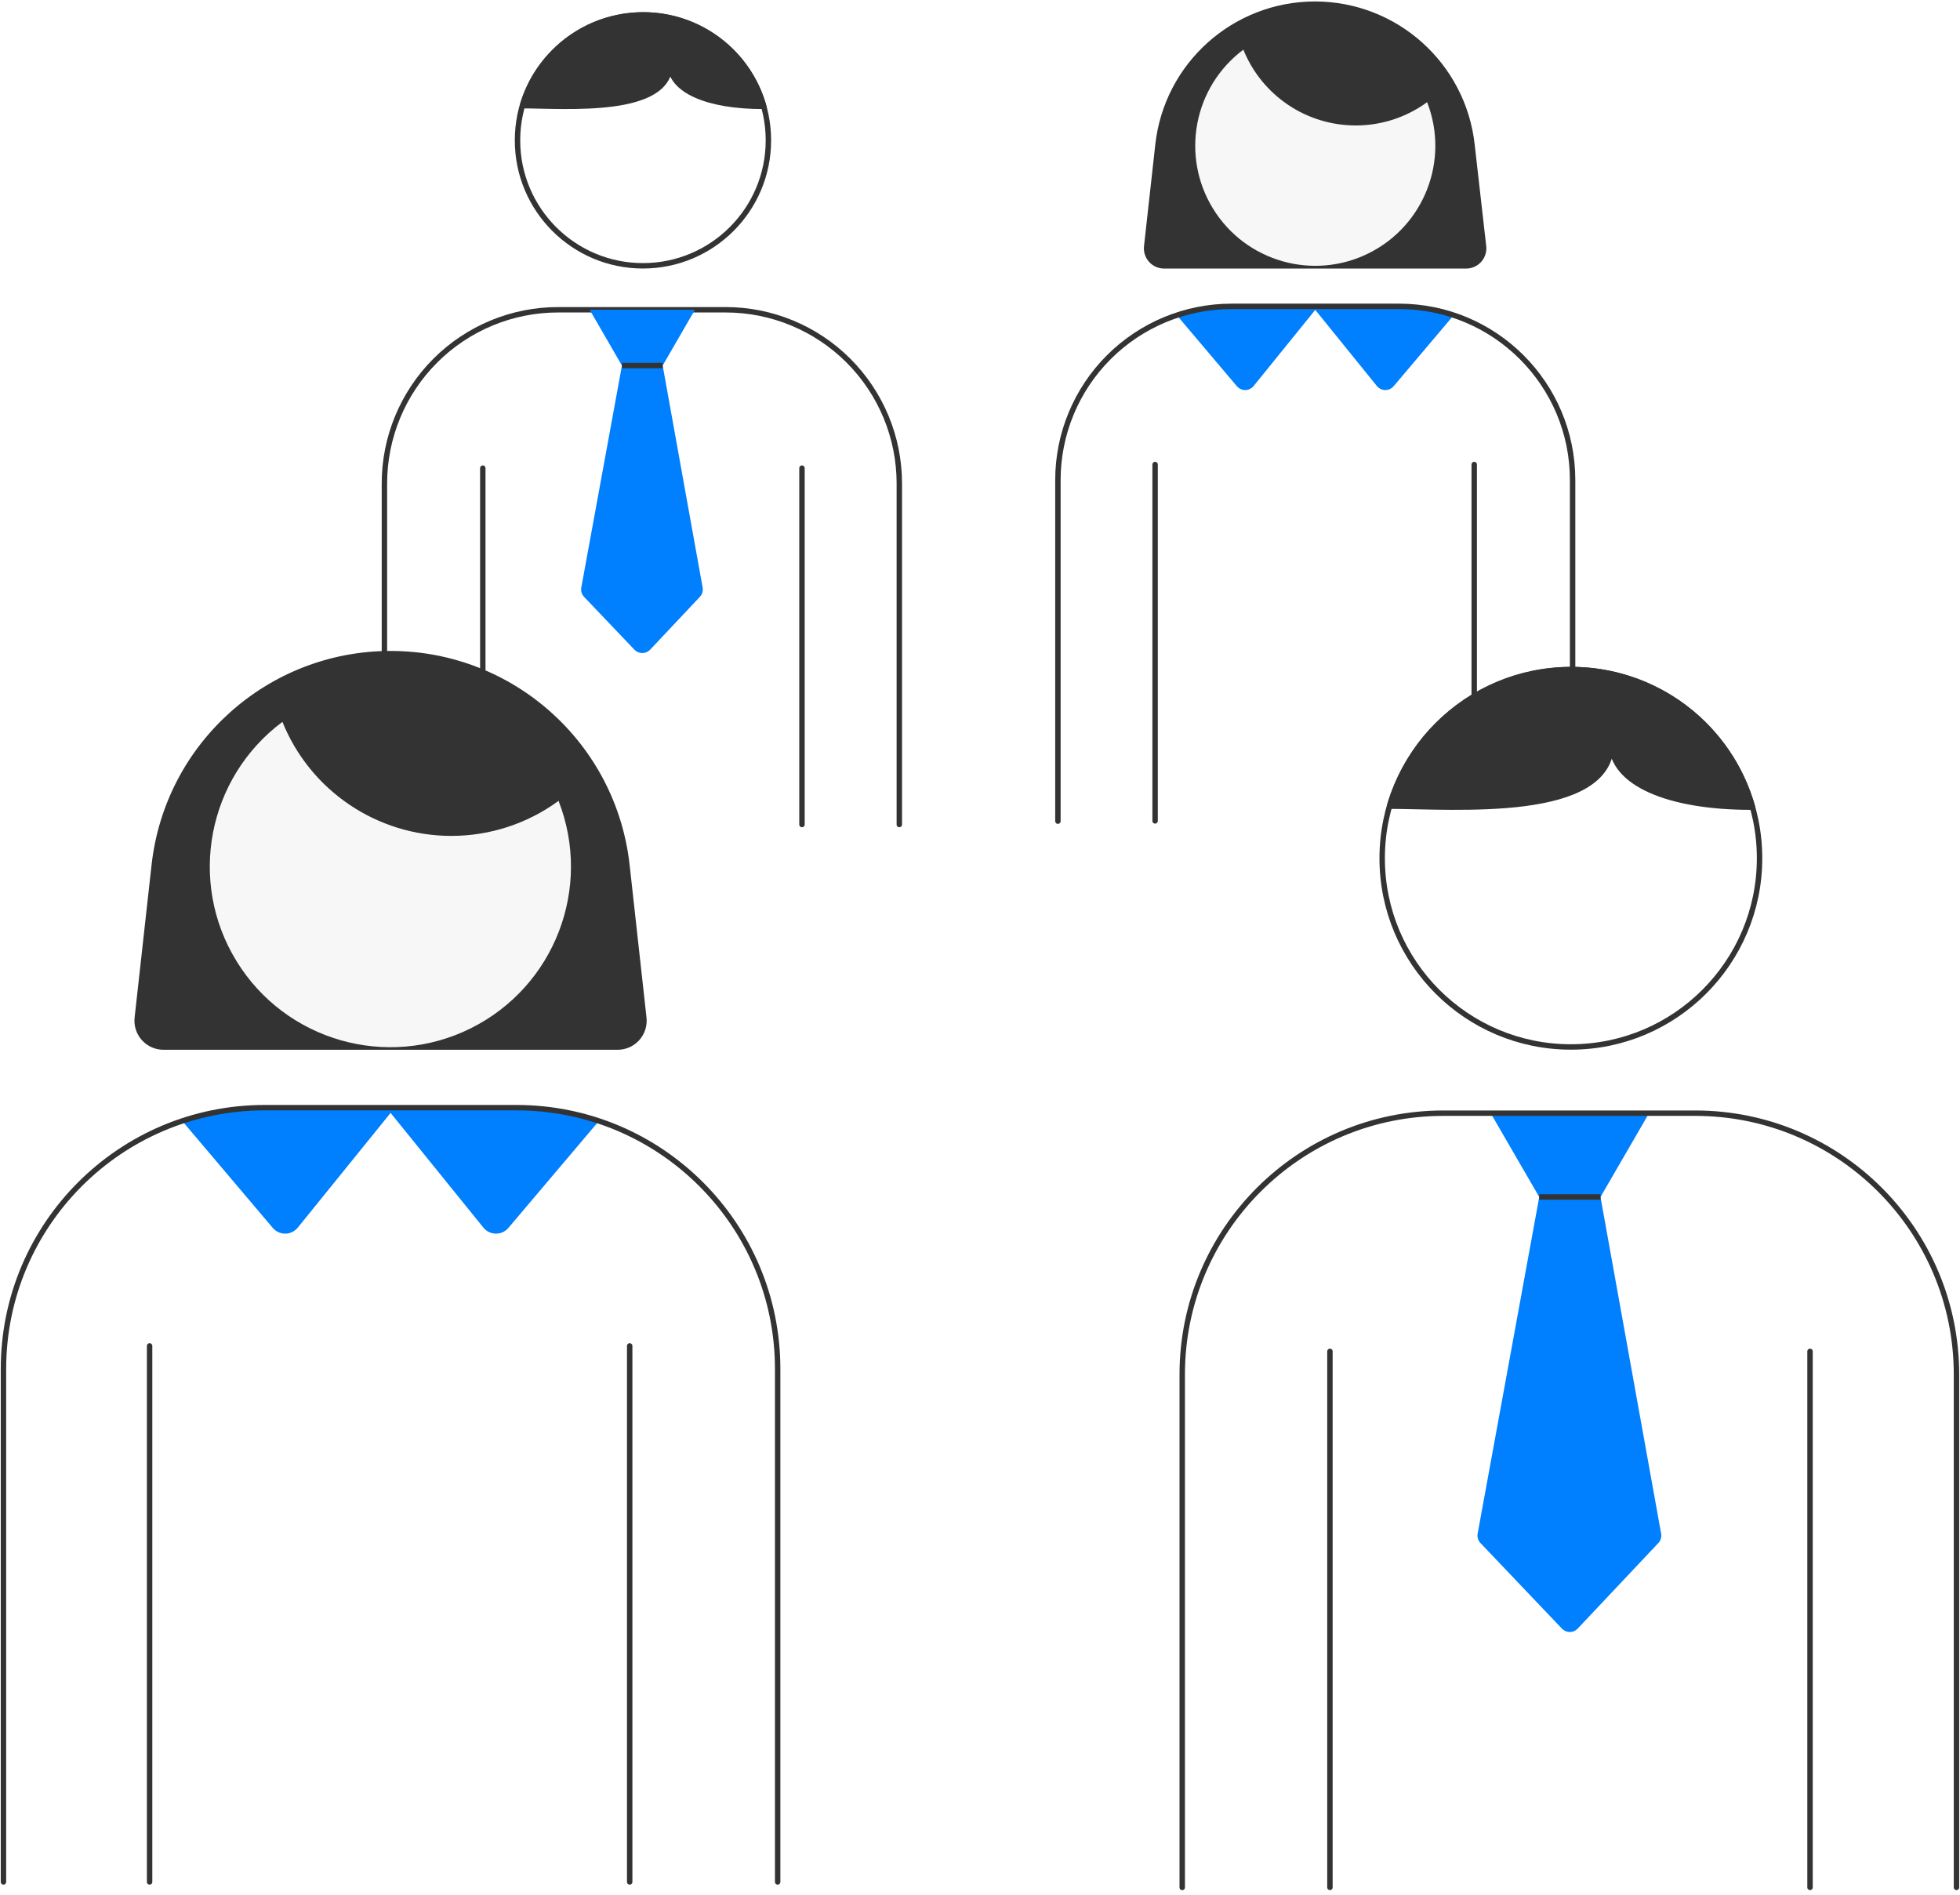 <?xml version="1.0" encoding="UTF-8"?> <svg xmlns="http://www.w3.org/2000/svg" xmlns:xlink="http://www.w3.org/1999/xlink" width="362px" height="350px" viewBox="0 0 362 350"> <!-- Generator: Sketch 60.1 (88133) - https://sketch.com --> <title>HR_illustrations-04</title> <desc>Created with Sketch.</desc> <g id="Page-1" stroke="none" stroke-width="1" fill="none" fill-rule="evenodd"> <g id="Desktop-HD-Copy-52" transform="translate(-640, -3966)"> <g id="HR_illustrations-04" transform="translate(640, 3966)"> <path d="M110.64,207 C105.716,205.36 100.56,204.526 95.37,204.53 L48.9,204.53 C43.71,204.526 38.554,205.36 33.63,207 L50.378,226.775 C51.449,228.039 53.342,228.196 54.606,227.125 C54.75,227.004 54.881,226.869 54.999,226.723 L72.14,205.54 L72.14,205.54 L89.28,226.722 C90.322,228.01 92.211,228.21 93.499,227.167 C93.645,227.049 93.78,226.917 93.902,226.773 L110.64,207 L110.64,207 Z" id="Path" fill="#007FFE"></path> <path d="M268.52,58.18 C265.247,57.091 261.82,56.537 258.37,56.54 L227.47,56.54 C224.02,56.537 220.593,57.091 217.32,58.18 L228.449,71.335 C229.162,72.178 230.424,72.283 231.268,71.57 C231.364,71.489 231.452,71.399 231.531,71.301 L242.92,57.23 L242.92,57.23 L254.309,71.301 C255.004,72.16 256.264,72.293 257.122,71.598 C257.22,71.519 257.31,71.431 257.391,71.335 L268.52,58.18 L268.52,58.18 Z" id="Path" fill="#007FFE"></path> <polygon id="Path" fill="#007FFE" points="295.6 221.07 284.29 221.07 275.32 205.59 304.57 205.59"></polygon> <path d="M284.29,221.07 L272.913,283.239 C272.798,283.868 272.991,284.514 273.432,284.977 L288.484,300.791 C289.246,301.591 290.512,301.622 291.312,300.86 C291.338,300.835 291.363,300.81 291.388,300.783 L306.288,284.974 C306.723,284.512 306.914,283.872 306.801,283.248 L295.6,221.07 L295.6,221.07 L284.29,221.07 Z" id="Path" fill="#007FFE"></path> <path d="M143.63,347.57 L143.63,252.83 C143.63,226.177 122.023,204.57 95.37,204.57 L48.9,204.57 C22.247,204.57 0.64,226.177 0.64,252.83 L0.64,347.57" id="Path" stroke="#333333" stroke-linecap="round" stroke-linejoin="round"></path> <line x1="27.63" y1="248.57" x2="27.63" y2="347.57" id="Path" stroke="#333333" stroke-linecap="round" stroke-linejoin="round"></line> <line x1="116.3" y1="248.57" x2="116.3" y2="347.57" id="Path" stroke="#333333" stroke-linecap="round" stroke-linejoin="round"></line> <path d="M361.35,348.58 L361.35,253.85 C361.35,227.197 339.743,205.59 313.09,205.59 L266.61,205.59 C239.957,205.59 218.35,227.197 218.35,253.85 L218.35,348.59" id="Path" stroke="#333333" stroke-linecap="round" stroke-linejoin="round"></path> <line x1="245.63" y1="249.58" x2="245.63" y2="348.58" id="Path" stroke="#333333" stroke-linecap="round" stroke-linejoin="round"></line> <line x1="334.3" y1="249.58" x2="334.3" y2="348.58" id="Path" stroke="#333333" stroke-linecap="round" stroke-linejoin="round"></line> <circle id="Oval" stroke="#333333" stroke-linecap="round" stroke-linejoin="round" cx="290.13" cy="158.51" r="34.85"></circle> <path d="M323.68,149.07 C319.493,134.013 305.759,123.611 290.13,123.66 C274.625,123.774 261.021,134.02 256.63,148.89 C268.51,148.89 297.63,151.45 297.63,137.2 C297.63,144.7 308.26,149.12 323.68,149.07 Z" id="Path" stroke="#333333" fill="#333333" stroke-linecap="round" stroke-linejoin="round"></path> <path d="M114.08,193.38 L30.19,193.38 C28.807,193.38 27.49,192.791 26.568,191.76 C25.646,190.729 25.206,189.354 25.36,187.98 L28.49,159.79 C30.961,137.548 49.761,120.72 72.14,120.72 L72.14,120.72 C94.519,120.72 113.319,137.548 115.79,159.79 L118.91,188 C119.058,189.371 118.616,190.74 117.694,191.767 C116.773,192.793 115.459,193.38 114.08,193.38 L114.08,193.38 Z" id="Path" stroke="#333333" fill="#333333" stroke-linecap="round" stroke-linejoin="round"></path> <path d="M83.37,154.38 C69.646,154.379 57.297,146.046 52.16,133.32 C38.321,143.642 34.647,162.82 43.693,177.526 C52.739,192.232 71.512,197.602 86.967,189.906 C102.421,182.209 109.446,163.99 103.16,147.91 C97.418,152.114 90.486,154.38 83.37,154.38 L83.37,154.38 Z" id="Path" fill="#F7F7F7"></path> <path d="M166.1,152.28 L166.1,89.28 C166.097,80.77 162.714,72.61 156.693,66.595 C150.673,60.581 142.51,57.205 134,57.21 L103.1,57.21 C94.587,57.205 86.42,60.584 80.4,66.602 C74.379,72.621 70.997,80.787 71,89.3 L71,120.72" id="Path" stroke="#333333" stroke-linecap="round" stroke-linejoin="round"></path> <line x1="89.17" y1="86.46" x2="89.17" y2="124.15" id="Path" stroke="#333333" stroke-linecap="round" stroke-linejoin="round"></line> <line x1="148.12" y1="86.46" x2="148.12" y2="152.28" id="Path" stroke="#333333" stroke-linecap="round" stroke-linejoin="round"></line> <circle id="Oval" stroke="#333333" stroke-linecap="round" stroke-linejoin="round" cx="118.75" cy="25.92" r="23.17"></circle> <path d="M141.06,19.64 C138.277,9.631 129.148,2.717 118.76,2.75 C108.453,2.825 99.41,9.635 96.49,19.52 C104.39,19.52 123.75,21.22 123.75,11.75 C123.74,16.73 130.81,19.68 141.06,19.64 Z" id="Path" stroke="#333333" fill="#333333" stroke-linecap="round" stroke-linejoin="round"></path> <polygon id="Path" fill="#007FFE" points="122.39 67.51 114.87 67.51 108.91 57.21 128.35 57.21"></polygon> <path d="M114.87,67.51 L107.364,108.498 C107.248,109.127 107.441,109.774 107.883,110.238 L117.174,119.991 C117.935,120.791 119.201,120.822 120.001,120.06 C120.027,120.035 120.053,120.009 120.078,119.983 L129.259,110.234 C129.694,109.772 129.884,109.132 129.771,108.508 L122.39,67.51 L122.39,67.51 L114.87,67.51 Z" id="Path" fill="#007FFE"></path> <path d="M290.45,123.66 L290.45,88.66 C290.45,70.943 276.087,56.58 258.37,56.58 L227.47,56.58 C218.962,56.58 210.802,59.96 204.786,65.976 C198.77,71.992 195.39,80.152 195.39,88.66 L195.39,151.66" id="Path" stroke="#333333" stroke-linecap="round" stroke-linejoin="round"></path> <line x1="213.34" y1="85.79" x2="213.34" y2="151.61" id="Path" stroke="#333333" stroke-linecap="round" stroke-linejoin="round"></line> <line x1="272.28" y1="85.79" x2="272.28" y2="128.58" id="Path" stroke="#333333" stroke-linecap="round" stroke-linejoin="round"></line> <path d="M270.81,49.1 L215,49.1 C214.081,49.1 213.205,48.708 212.592,48.023 C211.979,47.338 211.688,46.424 211.79,45.51 L213.87,26.77 C215.496,11.978 227.989,0.778 242.87,0.77 L242.87,0.77 C257.751,0.778 270.244,11.978 271.87,26.77 L274,45.51 C274.102,46.42 273.813,47.331 273.205,48.016 C272.596,48.7 271.726,49.094 270.81,49.1 Z" id="Path" stroke="#333333" fill="#333333" stroke-linecap="round" stroke-linejoin="round"></path> <path d="M250.39,23.17 C241.266,23.169 233.056,17.63 229.64,9.17 C220.457,16.042 218.032,28.784 224.048,38.549 C230.064,48.314 242.535,51.878 252.803,46.767 C263.071,41.656 267.745,29.557 263.58,18.87 C259.753,21.671 255.132,23.178 250.39,23.17 Z" id="Path" fill="#F7F7F7"></path> <line x1="284.29" y1="221.07" x2="295.6" y2="221.07" id="Path-25" stroke="#333333"></line> <line x1="114.87" y1="67.51" x2="122.39" y2="67.51" id="Path-26" stroke="#333333"></line> </g> </g> </g> </svg> 
